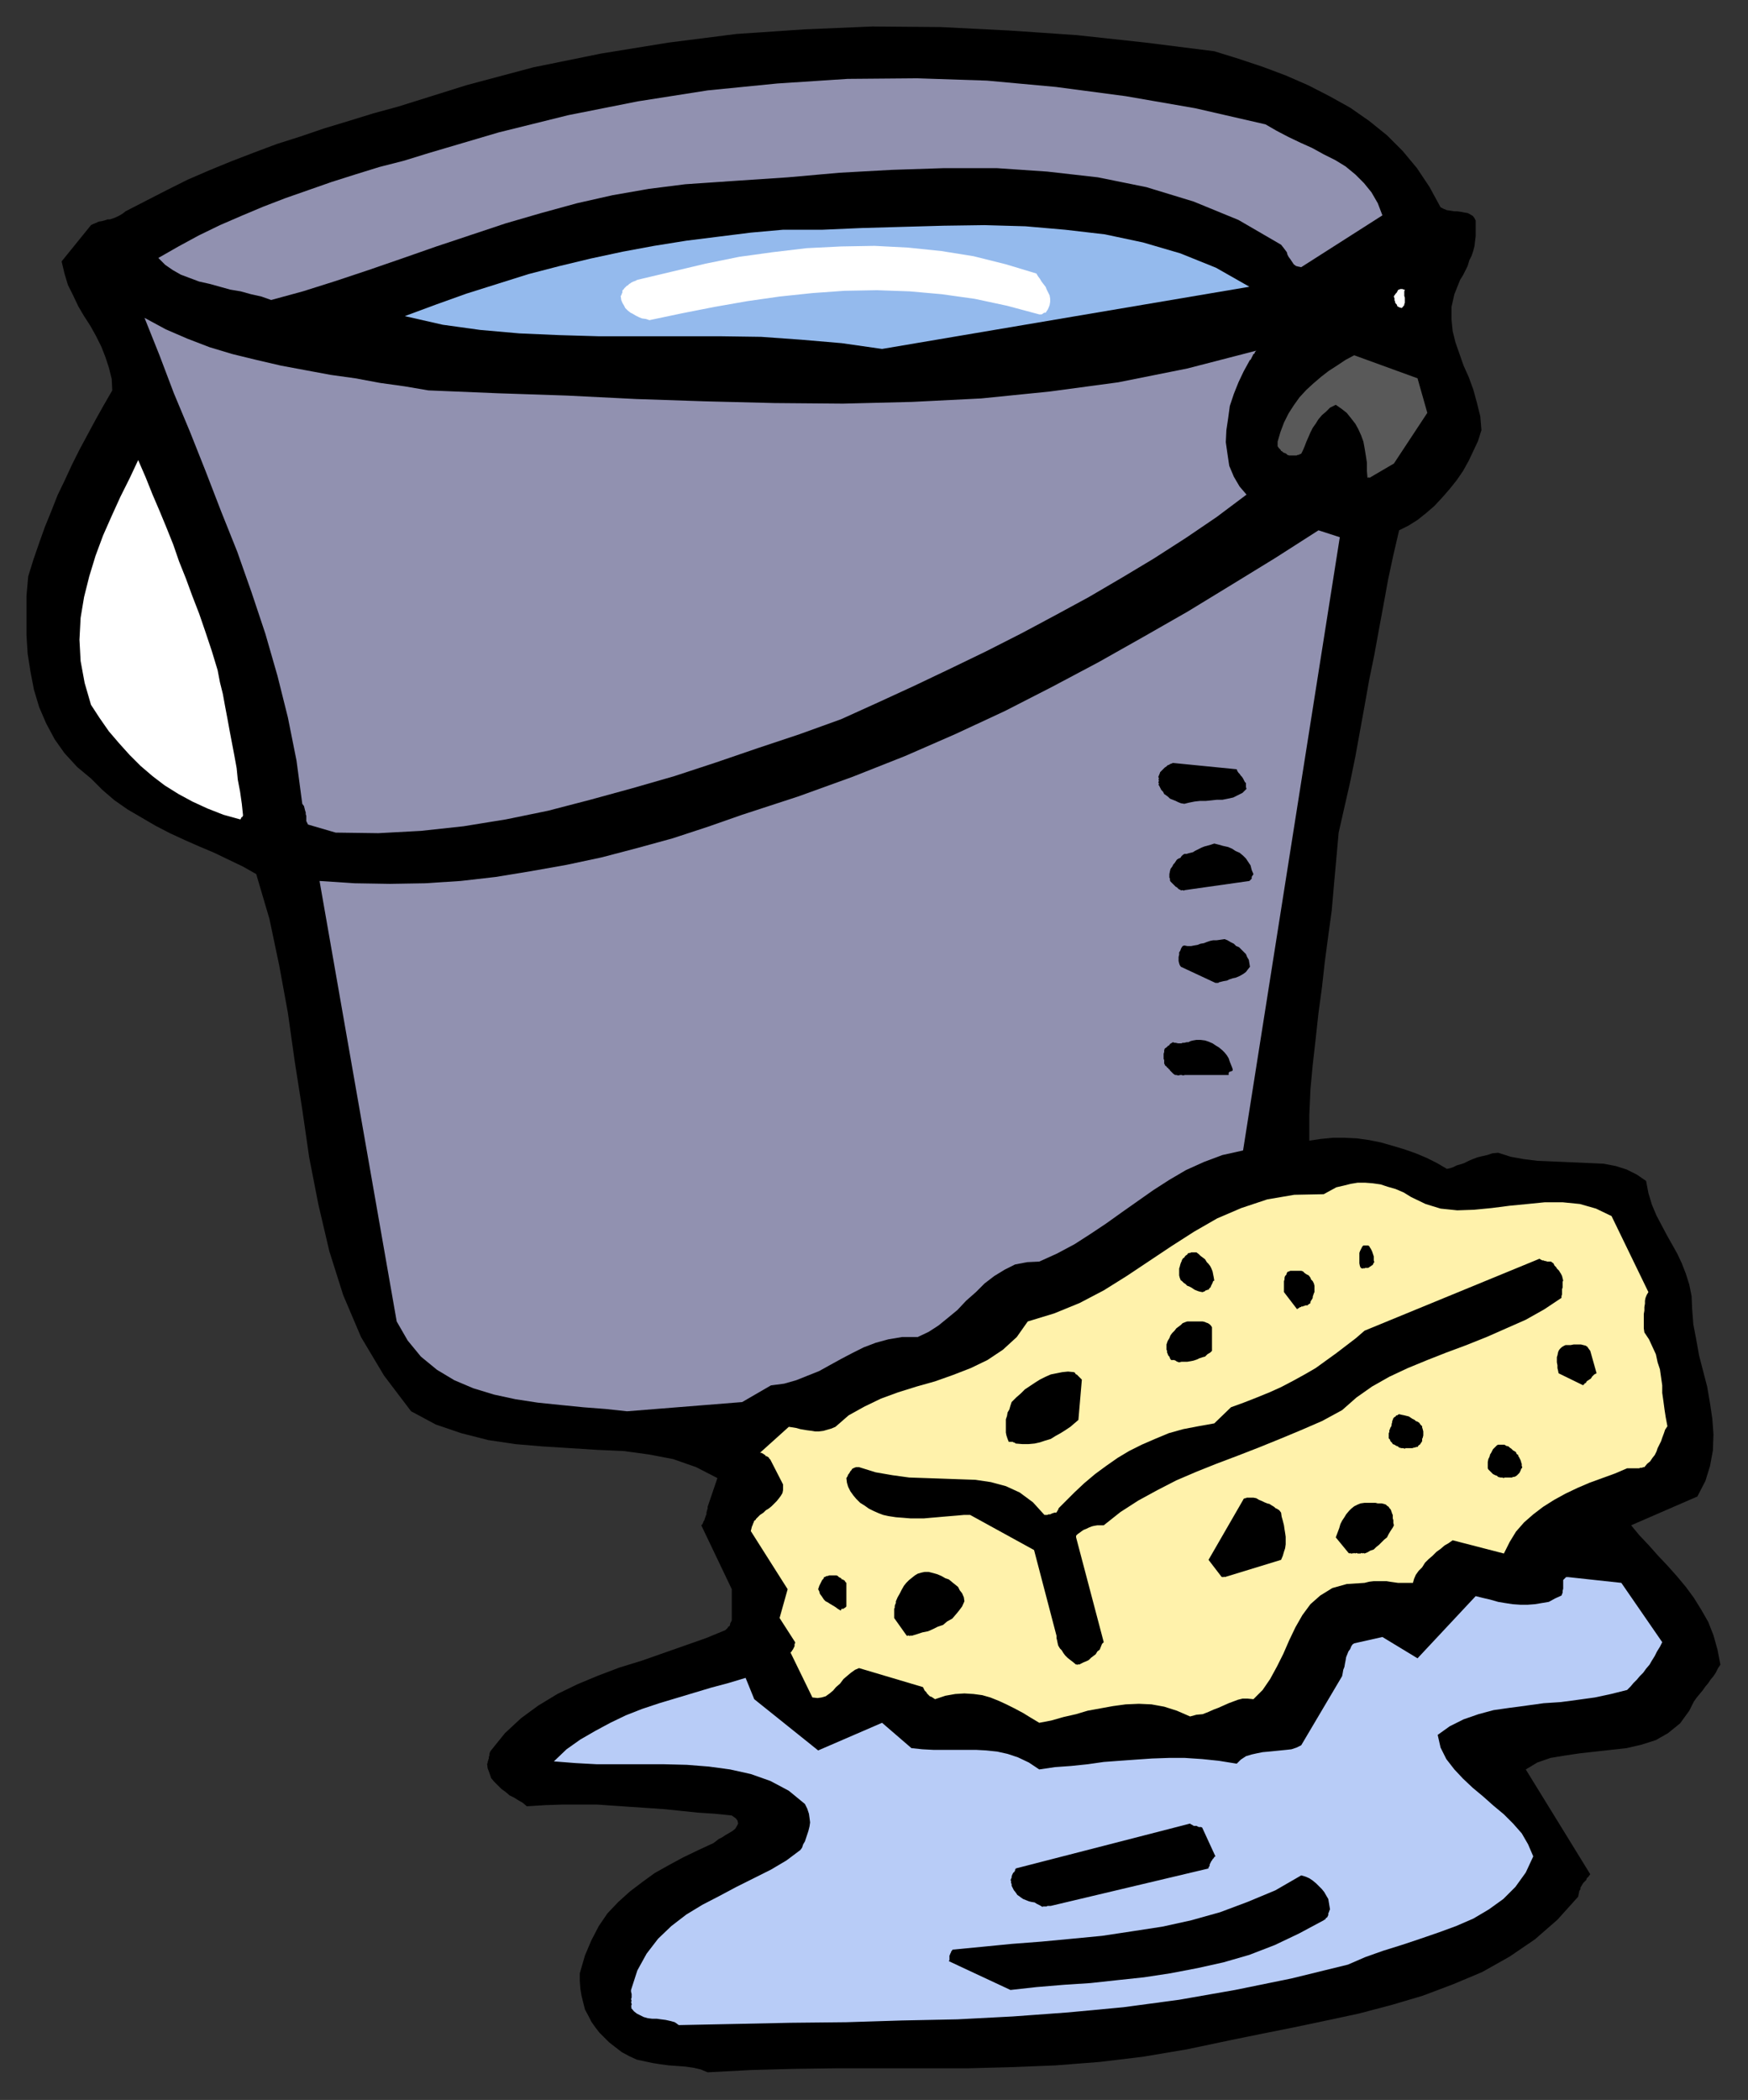 <?xml version="1.0" encoding="UTF-8" standalone="no"?>
<svg
   xmlns:dc="http://purl.org/dc/elements/1.1/"
   xmlns:cc="http://creativecommons.org/ns#"
   xmlns:rdf="http://www.w3.org/1999/02/22-rdf-syntax-ns#"
   xmlns:svg="http://www.w3.org/2000/svg"
   xmlns="http://www.w3.org/2000/svg"
   xmlns:sodipodi="http://sodipodi.sourceforge.net/DTD/sodipodi-0.dtd"
   xmlns:inkscape="http://www.inkscape.org/namespaces/inkscape"
   version="1.0"
   width="129.808mm"
   height="155.921mm"
   id="svg65"
   sodipodi:docname="CCM01323.WMF">
  <rect width="100%" height="100%" fill="#333333" stroke="none"/>
  <sodipodi:namedview
     pagecolor="#ffffff"
     bordercolor="#666666"
     borderopacity="1"
     objecttolerance="10"
     gridtolerance="10"
     guidetolerance="10"
     inkscape:pageopacity="0"
     inkscape:pageshadow="2"
     inkscape:window-width="640"
     inkscape:window-height="480"
     id="namedview67" />
  <defs
     id="defs3">
    <pattern
       id="WMFhbasepattern"
       patternUnits="userSpaceOnUse"
       width="6"
       height="6"
       x="0"
       y="0" />
  </defs>
  <path
     style="fill:#000000;fill-rule:evenodd;fill-opacity:1;stroke:none;"
     d="  M 198.606,581.554   L 210.888,580.908   L 223.008,580.584   L 235.289,580.423   L 247.571,580.423   L 259.691,580.423   L 271.972,580.423   L 284.092,580.1   L 296.212,579.615   L 308.656,578.645   L 320.776,577.191   L 333.219,575.09   L 345.5,572.505   L 354.227,570.728   L 363.115,568.95   L 372.326,567.011   L 381.376,565.072   L 390.587,562.648   L 399.313,560.063   L 407.878,556.831   L 415.958,553.438   L 423.715,549.075   L 430.825,544.227   L 437.128,538.733   L 442.945,532.27   L 443.107,531.462   L 443.268,530.654   L 443.591,530.169   L 443.591,529.684   L 443.915,529.199   L 444.076,528.876   L 444.399,528.392   L 444.723,528.068   L 445.207,527.584   L 445.369,527.099   L 445.854,526.614   L 446.339,525.968   L 428.24,496.559   L 431.472,494.62   L 435.188,493.327   L 439.067,492.681   L 443.43,492.034   L 447.793,491.55   L 452.156,491.065   L 456.519,490.58   L 460.721,489.611   L 464.761,488.318   L 468.155,486.379   L 471.548,483.632   L 474.134,480.077   L 474.78,478.784   L 475.427,477.491   L 476.235,476.36   L 477.043,475.391   L 477.851,474.421   L 478.659,473.29   L 479.467,472.321   L 480.113,471.351   L 480.921,470.382   L 481.567,469.412   L 482.214,468.119   L 482.86,467.15   L 482.052,462.949   L 480.921,458.909   L 479.467,455.192   L 477.527,451.799   L 475.427,448.406   L 473.164,445.336   L 470.74,442.427   L 468.155,439.518   L 465.407,436.61   L 462.822,433.701   L 460.075,430.793   L 457.812,428.046   L 476.396,419.966   L 478.659,415.603   L 479.951,411.402   L 480.759,407.039   L 480.921,402.515   L 480.598,398.152   L 479.951,393.789   L 479.143,389.103   L 478.012,384.74   L 476.881,380.377   L 476.073,375.853   L 475.265,371.652   L 474.942,367.45   L 474.78,363.734   L 474.134,360.502   L 473.164,357.432   L 472.033,354.523   L 470.74,351.776   L 469.286,349.191   L 467.831,346.605   L 466.377,343.858   L 464.923,341.111   L 463.63,338.041   L 462.66,334.81   L 462.014,331.416   L 459.428,329.639   L 456.519,328.184   L 453.449,327.215   L 450.055,326.569   L 446.5,326.407   L 442.784,326.245   L 439.067,326.084   L 435.35,325.922   L 431.472,325.761   L 427.593,325.276   L 424.038,324.63   L 420.483,323.498   L 418.867,323.66   L 417.412,324.145   L 415.958,324.468   L 414.665,324.791   L 413.372,325.276   L 412.241,325.761   L 410.948,326.407   L 409.979,326.73   L 408.848,327.053   L 407.878,327.538   L 406.908,327.861   L 406.1,328.023   L 403.353,326.407   L 400.444,324.953   L 397.374,323.66   L 394.142,322.529   L 390.91,321.559   L 387.516,320.59   L 384.284,319.944   L 380.891,319.459   L 377.497,319.297   L 374.104,319.297   L 370.71,319.62   L 367.478,320.105   L 367.478,312.995   L 367.801,305.724   L 368.448,298.776   L 369.256,291.666   L 370.064,284.233   L 371.033,277.123   L 371.841,269.851   L 372.811,262.58   L 373.78,255.47   L 374.427,248.037   L 375.073,240.927   L 375.72,233.656   L 377.336,226.546   L 378.952,219.436   L 380.406,212.326   L 381.699,205.216   L 382.992,198.106   L 384.284,190.835   L 385.739,183.725   L 387.032,176.615   L 388.324,169.667   L 389.617,162.557   L 391.072,155.77   L 392.688,148.822   L 395.273,147.53   L 397.859,145.914   L 400.283,143.975   L 402.545,142.036   L 404.808,139.612   L 406.908,137.188   L 408.848,134.764   L 410.625,132.179   L 412.241,129.27   L 413.534,126.523   L 414.827,123.776   L 415.796,120.706   L 415.473,116.828   L 414.504,112.95   L 413.534,109.395   L 412.241,105.84   L 410.787,102.608   L 409.656,99.376   L 408.524,96.145   L 407.716,92.913   L 407.393,89.681   L 407.393,86.126   L 408.201,82.571   L 409.817,78.532   L 410.625,77.239   L 411.272,75.946   L 411.918,74.653   L 412.403,73.038   L 413.049,71.745   L 413.534,70.291   L 413.857,68.998   L 414.019,67.544   L 414.18,66.251   L 414.18,64.797   L 414.18,63.342   L 414.18,61.888   L 413.857,61.242   L 413.372,60.595   L 412.564,60.111   L 411.918,59.787   L 410.948,59.626   L 410.14,59.464   L 409.009,59.303   L 408.201,59.303   L 407.232,59.141   L 406.1,58.979   L 405.292,58.656   L 404.323,58.172   L 401.252,52.516   L 397.697,47.184   L 393.657,42.336   L 389.294,37.973   L 384.284,33.933   L 378.952,30.217   L 373.134,26.985   L 367.155,23.915   L 360.852,21.168   L 354.388,18.744   L 347.601,16.482   L 340.814,14.381   L 321.584,11.957   L 302.192,9.857   L 283.284,8.564   L 264.054,7.595   L 244.824,7.433   L 225.755,8.241   L 206.686,9.534   L 187.617,11.957   L 168.71,15.028   L 149.641,18.906   L 130.896,23.915   L 111.827,29.894   L 104.717,31.833   L 97.929,33.933   L 90.981,36.034   L 84.355,38.296   L 77.73,40.397   L 71.266,42.821   L 64.963,45.245   L 58.661,47.83   L 52.682,50.415   L 46.864,53.324   L 40.885,56.394   L 35.229,59.303   L 34.421,59.949   L 33.613,60.434   L 32.643,60.919   L 31.835,61.242   L 30.866,61.565   L 30.219,61.565   L 29.25,61.888   L 28.603,62.05   L 27.634,62.211   L 26.987,62.534   L 26.179,62.858   L 25.533,63.181   L 17.291,73.361   L 18.099,76.754   L 19.069,79.986   L 20.523,82.894   L 21.978,85.965   L 23.594,88.712   L 25.371,91.459   L 26.987,94.367   L 28.442,97.276   L 29.573,100.184   L 30.542,103.093   L 31.35,106.325   L 31.512,109.556   L 29.088,113.758   L 26.826,117.797   L 24.563,121.999   L 22.301,126.2   L 20.2,130.401   L 18.261,134.602   L 16.16,138.965   L 14.382,143.49   L 12.605,147.853   L 10.989,152.377   L 9.373,157.063   L 7.918,161.749   L 7.434,167.243   L 7.434,172.737   L 7.434,178.231   L 7.757,183.402   L 8.565,188.573   L 9.534,193.582   L 10.989,198.43   L 12.928,202.954   L 15.352,207.479   L 18.099,211.357   L 21.654,215.235   L 25.533,218.466   L 28.765,221.698   L 32.158,224.607   L 35.875,227.192   L 39.754,229.454   L 43.632,231.717   L 47.672,233.817   L 51.874,235.756   L 55.914,237.534   L 60.115,239.311   L 64.155,241.25   L 68.195,243.189   L 71.912,245.29   L 75.629,257.894   L 78.376,270.982   L 80.8,284.233   L 82.739,297.968   L 84.84,311.379   L 86.779,324.791   L 89.365,338.041   L 92.435,351.13   L 96.313,363.411   L 101.323,375.206   L 107.787,386.033   L 115.382,396.051   L 122.331,399.768   L 129.441,402.192   L 137.037,404.131   L 144.632,405.262   L 152.227,405.908   L 159.984,406.393   L 167.579,406.878   L 175.013,407.201   L 182.123,408.17   L 188.91,409.463   L 195.374,411.725   L 201.353,414.795   L 198.606,422.875   L 198.606,423.36   L 198.445,423.844   L 198.283,424.491   L 198.283,424.975   L 198.121,425.299   L 197.96,425.783   L 197.798,426.268   L 197.637,426.753   L 197.475,426.915   L 197.313,427.399   L 197.152,427.722   L 196.829,428.046   L 205.393,445.982   L 205.393,454.061   L 205.393,454.223   L 205.393,454.546   L 205.393,454.708   L 205.232,455.031   L 205.07,455.354   L 204.909,455.677   L 204.909,456   L 204.747,456.323   L 204.424,456.485   L 204.262,456.808   L 203.939,457.131   L 203.616,457.455   L 198.121,459.717   L 192.142,461.817   L 186.163,463.918   L 180.184,466.019   L 173.881,467.958   L 167.902,470.22   L 162.085,472.644   L 156.429,475.391   L 151.096,478.623   L 146.248,482.178   L 141.723,486.379   L 137.683,491.388   L 137.521,491.711   L 137.36,492.196   L 137.36,492.681   L 137.198,493.004   L 137.198,493.489   L 137.037,493.812   L 137.037,494.135   L 136.875,494.297   L 136.875,494.458   L 136.875,494.781   L 136.875,494.781   L 136.713,494.943   L 136.875,496.236   L 137.36,497.528   L 137.845,498.983   L 138.653,499.952   L 139.622,500.922   L 140.753,502.053   L 141.885,502.861   L 143.016,503.83   L 144.309,504.477   L 145.601,505.285   L 146.733,505.931   L 147.864,506.9   L 153.035,506.577   L 157.883,506.416   L 162.731,506.416   L 167.579,506.416   L 172.265,506.739   L 176.952,507.062   L 181.8,507.385   L 186.486,507.708   L 191.173,508.193   L 195.859,508.678   L 200.707,509.001   L 205.393,509.486   L 206.525,510.294   L 207.009,510.94   L 207.171,511.748   L 206.848,512.394   L 206.363,513.202   L 205.555,513.849   L 204.747,514.333   L 203.616,514.98   L 202.646,515.626   L 201.677,516.111   L 200.869,516.757   L 200.222,517.242   L 196.021,519.181   L 191.657,521.282   L 187.779,523.382   L 183.739,525.645   L 180.184,528.23   L 176.79,530.815   L 173.558,533.724   L 170.488,536.956   L 168.064,540.511   L 165.963,544.55   L 164.185,548.752   L 162.731,553.761   L 162.731,555.861   L 162.893,558.124   L 163.216,560.063   L 163.701,562.002   L 164.185,563.941   L 165.155,565.718   L 165.963,567.334   L 167.094,568.95   L 168.225,570.404   L 169.518,571.697   L 170.973,573.151   L 172.427,574.282   L 174.528,575.898   L 176.629,577.029   L 178.729,577.999   L 180.992,578.484   L 183.254,578.968   L 185.355,579.292   L 187.779,579.615   L 190.041,579.776   L 192.304,579.938   L 194.566,580.261   L 196.667,580.746   L 198.606,581.554   L 198.606,581.554  z "
     id="path5" />
  <path
     style="fill:#b8ccf7;fill-rule:evenodd;fill-opacity:1;stroke:none;"
     d="  M 190.526,568.304   L 206.363,567.981   L 221.877,567.657   L 237.552,567.496   L 253.065,567.011   L 268.74,566.688   L 284.254,565.88   L 299.768,564.749   L 315.281,563.294   L 330.956,561.194   L 346.632,558.447   L 362.468,555.215   L 378.305,551.337   L 383.153,549.236   L 388.163,547.459   L 393.334,545.843   L 398.667,544.066   L 403.838,542.288   L 408.686,540.511   L 413.534,538.41   L 417.897,535.825   L 421.937,532.916   L 425.331,529.523   L 428.24,525.483   L 430.34,520.959   L 428.886,517.565   L 427.108,514.495   L 424.684,511.748   L 422.099,509.163   L 419.19,506.739   L 416.281,504.153   L 413.372,501.73   L 410.625,499.144   L 408.201,496.559   L 405.939,493.65   L 404.323,490.418   L 403.515,486.864   L 406.908,484.44   L 410.787,482.501   L 414.988,481.046   L 419.19,479.915   L 423.715,479.269   L 428.563,478.623   L 433.249,477.976   L 438.097,477.653   L 442.945,477.007   L 447.631,476.36   L 452.156,475.391   L 456.681,474.26   L 457.651,473.29   L 458.459,472.321   L 459.428,471.351   L 460.236,470.382   L 461.206,469.412   L 462.014,468.281   L 462.983,467.15   L 463.63,466.019   L 464.438,464.726   L 465.084,463.433   L 465.892,462.141   L 466.539,460.848   L 455.065,444.204   L 440.198,442.589   L 439.551,442.589   L 439.228,442.912   L 438.905,443.235   L 438.743,443.396   L 438.743,443.881   L 438.743,444.366   L 438.743,444.851   L 438.743,445.336   L 438.743,445.82   L 438.582,446.467   L 438.582,446.951   L 438.259,447.759   L 436.481,448.567   L 434.704,449.537   L 432.764,449.86   L 430.825,450.183   L 428.724,450.345   L 426.785,450.345   L 424.523,450.183   L 422.422,449.86   L 420.483,449.537   L 418.22,448.89   L 416.12,448.406   L 414.18,447.921   L 397.859,465.372   L 388.001,459.394   L 380.083,461.171   L 379.598,461.494   L 379.275,461.979   L 378.952,462.787   L 378.467,463.433   L 378.144,464.241   L 377.82,465.049   L 377.659,466.019   L 377.497,466.827   L 377.336,467.796   L 377.012,468.604   L 376.851,469.574   L 376.689,470.382   L 365.216,489.772   L 363.923,490.418   L 362.468,490.903   L 361.014,491.065   L 359.398,491.226   L 357.782,491.388   L 356.166,491.55   L 354.388,491.711   L 352.772,492.034   L 351.318,492.358   L 349.702,492.842   L 348.248,493.812   L 347.116,494.943   L 342.107,494.135   L 337.42,493.65   L 332.572,493.327   L 328.048,493.327   L 323.361,493.489   L 318.675,493.812   L 314.15,494.135   L 309.787,494.458   L 305.262,495.105   L 300.576,495.589   L 296.051,495.912   L 291.688,496.559   L 288.779,494.62   L 285.708,493.165   L 282.8,492.196   L 279.891,491.55   L 276.82,491.226   L 273.912,491.065   L 270.841,491.065   L 267.933,491.065   L 264.862,491.065   L 261.953,491.065   L 258.883,490.903   L 255.813,490.58   L 247.571,483.47   L 229.633,491.226   L 211.696,476.845   L 209.272,470.866   L 204.424,472.321   L 199.576,473.613   L 194.728,475.068   L 189.88,476.522   L 185.032,477.976   L 180.184,479.592   L 175.659,481.37   L 171.296,483.47   L 167.094,485.732   L 162.893,488.156   L 159.014,490.903   L 155.459,494.297   L 161.6,494.781   L 167.579,495.105   L 173.72,495.105   L 180.184,495.105   L 186.486,495.105   L 192.789,495.266   L 198.929,495.751   L 204.909,496.559   L 210.726,497.851   L 216.221,499.791   L 221.392,502.538   L 225.917,506.254   L 226.563,507.547   L 227.048,509.001   L 227.209,510.132   L 227.371,511.425   L 227.209,512.556   L 226.886,513.849   L 226.563,514.818   L 226.24,515.788   L 225.917,516.757   L 225.432,517.565   L 225.109,518.535   L 224.624,519.181   L 220.745,522.09   L 216.382,524.675   L 211.534,527.099   L 206.686,529.523   L 201.838,532.108   L 197.152,534.532   L 192.627,537.279   L 188.425,540.511   L 184.709,544.066   L 181.477,548.267   L 178.891,552.953   L 177.113,558.447   L 177.113,558.932   L 177.275,559.578   L 177.275,560.063   L 177.275,560.548   L 177.113,561.032   L 177.275,561.517   L 177.113,561.84   L 177.275,562.325   L 177.275,562.648   L 177.113,562.971   L 177.275,563.294   L 177.113,563.456   L 177.921,564.426   L 178.729,565.072   L 179.699,565.557   L 180.669,566.041   L 181.8,566.365   L 183.093,566.526   L 184.385,566.526   L 185.517,566.688   L 186.809,566.849   L 188.264,567.173   L 189.395,567.496   L 190.526,568.304   L 190.526,568.304  z "
     id="path7" />
  <path
     style="fill:#000000;fill-rule:evenodd;fill-opacity:1;stroke:none;"
     d="  M 283.608,558.447   L 290.88,557.639   L 298.636,556.993   L 306.07,556.508   L 313.504,555.7   L 321.099,554.892   L 328.532,553.761   L 336.128,552.307   L 343.4,550.691   L 350.672,548.59   L 357.782,545.843   L 364.569,542.611   L 371.518,538.895   L 371.68,538.733   L 371.841,538.733   L 372.003,538.572   L 372.164,538.248   L 372.488,538.087   L 372.649,537.764   L 372.811,537.44   L 372.811,537.117   L 372.811,536.956   L 372.972,536.633   L 373.134,536.148   L 373.296,535.825   L 373.134,534.855   L 372.972,533.886   L 372.811,532.916   L 372.326,532.108   L 371.68,530.977   L 371.033,530.169   L 370.225,529.361   L 369.417,528.553   L 368.448,527.745   L 367.478,527.099   L 366.347,526.614   L 365.216,526.291   L 357.944,530.492   L 350.187,533.724   L 342.43,536.633   L 334.35,538.895   L 326.27,540.672   L 317.867,541.965   L 309.302,543.258   L 300.899,544.066   L 292.334,544.874   L 283.931,545.52   L 275.689,546.328   L 267.286,547.136   L 267.286,547.297   L 267.125,547.459   L 266.963,547.62   L 266.963,547.782   L 266.801,548.105   L 266.64,548.428   L 266.64,548.59   L 266.478,548.752   L 266.478,549.236   L 266.478,549.56   L 266.478,550.044   L 266.317,550.367   L 283.608,558.447   L 283.608,558.447  z "
     id="path9" />
  <path
     style="fill:#000000;fill-rule:evenodd;fill-opacity:1;stroke:none;"
     d="  M 294.92,534.855   L 339.198,524.352   L 339.198,524.029   L 339.36,523.867   L 339.521,523.544   L 339.521,523.221   L 339.683,522.898   L 339.844,522.574   L 340.006,522.251   L 340.168,522.09   L 340.329,521.766   L 340.652,521.443   L 340.814,521.12   L 341.137,520.959   L 337.42,512.879   L 337.097,512.718   L 336.936,512.718   L 336.612,512.718   L 336.451,512.718   L 336.128,512.556   L 335.804,512.394   L 335.481,512.394   L 334.996,512.394   L 334.835,512.233   L 334.512,512.071   L 334.188,511.91   L 334.027,511.748   L 285.062,524.352   L 285.062,524.513   L 284.9,524.675   L 284.9,524.998   L 284.739,525.16   L 284.577,525.483   L 284.416,525.483   L 284.254,525.806   L 284.092,526.129   L 283.931,526.614   L 283.931,526.937   L 283.769,527.26   L 283.608,527.745   L 283.769,527.745   L 283.769,527.907   L 283.769,528.068   L 283.769,528.392   L 283.931,528.715   L 283.931,528.876   L 283.931,529.199   L 284.092,529.523   L 284.254,529.846   L 284.416,530.169   L 284.577,530.492   L 284.739,530.654   L 285.224,531.3   L 285.547,531.785   L 286.032,532.108   L 286.678,532.593   L 287.163,532.916   L 287.971,533.239   L 288.779,533.562   L 289.425,533.724   L 290.395,533.886   L 290.88,534.209   L 291.849,534.693   L 292.657,535.178   L 292.657,535.017   L 292.819,535.017   L 292.98,535.017   L 293.142,535.017   L 293.465,535.017   L 293.788,535.017   L 293.95,534.855   L 294.273,534.855   L 294.435,534.855   L 294.596,534.855   L 294.758,534.855   L 294.92,534.855   L 294.92,534.855  z "
     id="path11" />
  <path
     style="fill:#fff2ab;fill-rule:evenodd;fill-opacity:1;stroke:none;"
     d="  M 291.688,483.47   L 295.081,482.824   L 298.475,481.854   L 302.03,481.046   L 305.262,480.077   L 308.817,479.431   L 312.372,478.784   L 315.928,478.299   L 319.644,478.138   L 323.2,478.299   L 326.755,478.946   L 330.31,480.077   L 334.027,481.693   L 335.804,481.208   L 337.582,481.046   L 339.198,480.4   L 340.652,479.754   L 341.945,479.269   L 343.4,478.623   L 344.854,477.976   L 346.147,477.491   L 347.44,477.007   L 348.732,476.684   L 350.187,476.684   L 351.803,476.845   L 354.388,474.26   L 356.489,471.19   L 358.428,467.635   L 360.206,464.08   L 361.822,460.363   L 363.6,456.647   L 365.539,453.253   L 367.801,450.183   L 370.548,447.759   L 373.942,445.659   L 377.982,444.528   L 382.992,444.204   L 384.284,443.881   L 385.577,443.72   L 386.708,443.72   L 387.84,443.72   L 389.132,443.72   L 390.102,443.881   L 391.233,444.043   L 392.364,444.204   L 393.334,444.204   L 394.304,444.204   L 395.435,444.204   L 396.566,444.204   L 396.889,443.073   L 397.374,441.942   L 398.182,440.811   L 399.152,439.842   L 399.96,438.549   L 400.929,437.579   L 402.06,436.61   L 403.192,435.479   L 404.323,434.671   L 405.454,433.701   L 406.585,433.055   L 407.716,432.247   L 422.099,435.963   L 423.715,432.732   L 425.492,429.823   L 427.755,427.238   L 430.34,424.975   L 433.088,422.875   L 436.158,420.936   L 439.39,419.158   L 442.784,417.542   L 446.177,416.088   L 449.732,414.795   L 453.287,413.503   L 456.681,412.048   L 457.166,412.048   L 457.651,412.048   L 458.135,412.048   L 458.459,412.048   L 458.943,412.048   L 459.428,412.048   L 459.751,412.048   L 460.075,412.048   L 460.398,411.887   L 460.883,411.887   L 461.206,411.725   L 461.529,411.725   L 462.337,410.756   L 463.145,410.109   L 463.791,409.14   L 464.438,408.332   L 464.923,407.362   L 465.246,406.393   L 465.731,405.423   L 466.215,404.454   L 466.539,403.484   L 467.023,402.192   L 467.347,401.222   L 467.993,400.253   L 467.508,397.667   L 467.185,395.567   L 466.862,393.143   L 466.539,390.88   L 466.539,388.78   L 466.215,386.518   L 465.892,384.255   L 465.246,382.316   L 464.761,380.054   L 463.791,377.953   L 462.822,375.853   L 461.529,373.914   L 461.367,372.783   L 461.367,371.813   L 461.367,370.844   L 461.367,369.713   L 461.367,368.743   L 461.529,367.773   L 461.529,366.804   L 461.691,365.834   L 461.691,365.026   L 461.852,364.219   L 462.175,363.411   L 462.66,362.603   L 452.318,341.273   L 447.955,339.172   L 443.43,337.88   L 438.582,337.395   L 433.572,337.395   L 428.724,337.88   L 423.715,338.365   L 418.705,339.011   L 413.696,339.496   L 409.009,339.657   L 404.323,339.172   L 400.121,337.88   L 396.081,335.941   L 393.98,334.648   L 391.718,333.678   L 389.456,333.032   L 387.516,332.386   L 385.254,332.063   L 383.153,331.901   L 381.052,331.901   L 379.113,332.224   L 377.174,332.709   L 375.073,333.194   L 373.296,334.163   L 371.518,335.133   L 363.276,335.294   L 355.681,336.587   L 348.409,339.011   L 341.622,341.919   L 335.158,345.636   L 328.856,349.676   L 322.553,353.877   L 316.251,358.078   L 309.787,362.118   L 303,365.673   L 295.889,368.581   L 288.456,370.844   L 285.385,375.206   L 281.507,378.761   L 277.144,381.67   L 272.457,383.932   L 267.448,385.871   L 262.438,387.649   L 257.267,389.103   L 252.096,390.719   L 247.248,392.496   L 242.561,394.759   L 238.198,397.182   L 234.481,400.414   L 233.35,400.899   L 232.219,401.222   L 231.088,401.545   L 229.795,401.707   L 228.825,401.707   L 227.856,401.545   L 226.563,401.384   L 225.593,401.222   L 224.624,401.061   L 223.493,400.737   L 222.523,400.576   L 221.392,400.414   L 213.312,407.686   L 213.635,407.686   L 213.958,407.847   L 214.281,408.009   L 214.443,408.17   L 214.766,408.332   L 214.928,408.655   L 215.251,408.655   L 215.413,408.817   L 215.736,408.978   L 215.897,409.301   L 216.221,409.625   L 216.382,409.948   L 219.776,416.573   L 219.776,417.381   L 219.776,418.189   L 219.614,418.997   L 219.129,419.805   L 218.645,420.451   L 217.998,421.259   L 217.352,421.905   L 216.544,422.713   L 215.736,423.36   L 214.928,423.844   L 214.281,424.491   L 213.312,425.137   L 213.15,425.299   L 212.827,425.622   L 212.504,425.945   L 212.181,426.268   L 212.019,426.591   L 211.696,426.753   L 211.534,427.238   L 211.373,427.561   L 211.211,428.046   L 211.049,428.369   L 210.888,429.015   L 210.726,429.662   L 221.069,445.982   L 218.806,454.061   L 223.169,460.848   L 223.169,460.848   L 223.169,461.01   L 223.169,461.171   L 223.008,461.333   L 223.008,461.656   L 223.008,461.979   L 222.846,462.302   L 222.685,462.625   L 222.523,462.949   L 222.361,463.11   L 222.2,463.433   L 221.877,463.757   L 228.017,476.36   L 229.472,476.522   L 230.603,476.36   L 231.734,476.037   L 232.865,475.229   L 233.835,474.421   L 234.643,473.452   L 235.774,472.482   L 236.744,471.19   L 237.875,470.22   L 238.845,469.412   L 239.976,468.604   L 241.107,468.119   L 259.045,473.452   L 259.206,473.775   L 259.368,474.098   L 259.529,474.421   L 259.691,474.583   L 260.014,474.906   L 260.176,475.229   L 260.499,475.552   L 260.822,475.876   L 260.984,476.037   L 261.469,476.199   L 261.953,476.522   L 262.438,476.845   L 265.347,475.876   L 268.094,475.391   L 270.68,475.229   L 273.265,475.391   L 275.689,475.714   L 277.952,476.36   L 280.376,477.33   L 282.476,478.299   L 284.739,479.431   L 287.163,480.723   L 289.264,482.016   L 291.688,483.47   L 291.688,483.47  z "
     id="path13" />
  <path
     style="fill:#000000;fill-rule:evenodd;fill-opacity:1;stroke:none;"
     d="  M 302.838,467.15   L 303.484,466.827   L 304.131,466.503   L 304.939,466.18   L 305.585,465.857   L 306.232,465.211   L 306.878,464.726   L 307.524,464.241   L 308.009,463.433   L 308.656,462.949   L 308.979,462.141   L 309.302,461.333   L 309.787,460.848   L 302.03,431.439   L 302.03,430.954   L 302.515,430.469   L 303,430.146   L 303.646,429.662   L 304.131,429.338   L 304.939,429.015   L 305.585,428.692   L 306.393,428.369   L 307.04,428.207   L 308.009,428.046   L 308.817,428.046   L 309.787,428.046   L 314.473,424.329   L 319.483,421.097   L 324.816,418.189   L 330.148,415.442   L 335.804,413.018   L 341.46,410.756   L 347.44,408.494   L 353.257,406.231   L 359.236,403.808   L 365.054,401.384   L 371.033,398.798   L 376.689,395.728   L 380.729,392.173   L 385.092,389.103   L 389.94,386.356   L 395.112,383.932   L 400.606,381.67   L 405.939,379.569   L 411.595,377.469   L 417.251,375.206   L 422.745,372.783   L 428.24,370.359   L 433.411,367.45   L 438.259,364.219   L 438.259,363.734   L 438.42,363.249   L 438.42,362.926   L 438.42,362.603   L 438.42,362.279   L 438.42,361.795   L 438.582,361.31   L 438.582,360.987   L 438.582,360.664   L 438.582,360.179   L 438.582,359.694   L 438.743,359.371   L 438.582,358.725   L 438.42,358.078   L 438.259,357.755   L 438.097,357.432   L 437.774,356.947   L 437.612,356.624   L 437.289,356.301   L 436.966,355.978   L 436.804,355.654   L 436.32,355.17   L 435.996,354.523   L 435.512,354.2   L 435.35,354.039   L 435.188,354.039   L 434.865,354.039   L 434.542,354.039   L 434.219,354.039   L 433.896,353.877   L 433.572,353.877   L 433.249,353.715   L 432.926,353.715   L 432.603,353.554   L 432.28,353.392   L 432.118,353.231   L 382.992,373.429   L 380.568,375.53   L 377.82,377.63   L 375.073,379.731   L 372.164,381.832   L 369.256,383.932   L 366.185,385.71   L 362.953,387.487   L 359.56,389.265   L 356.328,390.719   L 352.772,392.173   L 349.056,393.627   L 345.5,394.92   L 340.814,399.445   L 336.289,400.253   L 332.088,401.061   L 328.048,402.192   L 324.169,403.808   L 320.452,405.423   L 316.897,407.201   L 313.665,409.14   L 310.433,411.402   L 307.363,413.664   L 304.292,416.25   L 301.545,418.835   L 298.636,421.744   L 298.475,421.905   L 298.152,422.228   L 297.828,422.552   L 297.505,422.875   L 297.182,423.198   L 297.02,423.521   L 297.02,423.683   L 296.859,423.844   L 296.697,424.168   L 296.536,424.329   L 296.536,424.329   L 296.536,424.491   L 296.374,424.491   L 296.051,424.491   L 295.889,424.491   L 295.566,424.652   L 295.404,424.652   L 295.081,424.814   L 294.758,424.975   L 294.273,424.975   L 293.95,425.137   L 293.788,425.137   L 293.465,425.137   L 293.142,425.137   L 289.91,421.582   L 286.193,418.835   L 282.315,417.058   L 278.113,415.927   L 273.75,415.28   L 269.064,415.119   L 264.539,414.957   L 259.853,414.795   L 255.166,414.634   L 250.48,413.988   L 245.793,413.18   L 241.107,411.725   L 240.784,411.725   L 240.299,411.725   L 239.814,411.887   L 239.491,412.048   L 239.168,412.21   L 239.006,412.533   L 238.683,412.856   L 238.521,413.18   L 238.198,413.664   L 238.037,413.826   L 237.875,414.311   L 237.552,414.795   L 237.713,416.088   L 238.037,417.219   L 238.683,418.512   L 239.491,419.643   L 240.299,420.613   L 241.43,421.744   L 242.723,422.552   L 243.854,423.36   L 245.147,424.006   L 246.601,424.652   L 247.894,425.137   L 249.349,425.46   L 251.449,425.783   L 253.55,425.945   L 255.489,426.107   L 257.59,426.107   L 259.368,426.107   L 261.145,425.945   L 263.084,425.783   L 264.862,425.622   L 266.801,425.46   L 268.74,425.299   L 270.518,425.137   L 272.296,425.137   L 290.233,434.994   L 296.536,459.07   L 296.536,459.717   L 296.697,460.363   L 296.859,461.171   L 297.02,461.817   L 297.505,462.625   L 297.99,463.11   L 298.475,463.918   L 298.96,464.564   L 299.606,465.211   L 300.414,465.857   L 301.06,466.342   L 302.03,467.15   L 302.03,467.15   L 302.03,466.988   L 302.03,467.15   L 302.03,466.988   L 302.192,467.15   L 302.192,467.15   L 302.353,467.15   L 302.515,467.15   L 302.676,466.988   L 302.676,467.15   L 302.676,466.988   L 302.838,467.15   L 302.838,467.15  z "
     id="path15" />
  <path
     style="fill:#000000;fill-rule:evenodd;fill-opacity:1;stroke:none;"
     d="  M 255.813,459.07   L 257.429,458.586   L 258.883,458.101   L 260.499,457.778   L 261.953,457.131   L 263.246,456.485   L 264.7,456   L 265.832,455.031   L 267.286,454.223   L 268.256,453.092   L 269.064,452.122   L 270.033,450.829   L 270.68,449.375   L 270.518,448.244   L 270.033,447.113   L 269.387,446.305   L 268.902,445.336   L 268.094,444.689   L 267.286,444.043   L 266.317,443.235   L 265.347,442.912   L 264.216,442.265   L 263.084,441.781   L 261.953,441.457   L 260.661,441.134   L 259.529,441.134   L 258.721,441.296   L 257.59,441.619   L 256.782,442.104   L 255.974,442.75   L 255.166,443.396   L 254.358,444.204   L 253.712,445.012   L 253.065,446.143   L 252.581,447.113   L 251.934,448.244   L 251.449,449.375   L 251.449,449.86   L 251.288,450.183   L 251.126,450.668   L 251.126,451.153   L 250.965,451.476   L 250.965,451.961   L 250.965,452.284   L 250.965,452.769   L 250.965,453.092   L 250.965,453.415   L 250.965,453.738   L 250.965,454.061   L 254.52,459.07   L 254.681,459.07   L 254.681,458.909   L 254.843,459.07   L 255.005,458.909   L 255.166,459.07   L 255.328,459.07   L 255.328,459.07   L 255.489,459.07   L 255.651,458.909   L 255.813,459.07   L 255.813,458.909   L 255.813,459.07   L 255.813,459.07  z "
     id="path17" />
  <path
     style="fill:#000000;fill-rule:evenodd;fill-opacity:1;stroke:none;"
     d="  M 237.552,450.829   L 237.552,444.204   L 237.39,444.043   L 237.229,443.881   L 237.067,443.558   L 236.744,443.396   L 236.582,443.235   L 236.259,443.235   L 236.097,442.912   L 235.774,442.75   L 235.451,442.589   L 235.128,442.265   L 234.805,442.104   L 234.481,442.104   L 234.481,442.104   L 234.32,442.104   L 234.158,442.104   L 233.835,442.104   L 233.512,442.104   L 233.189,442.104   L 232.865,442.104   L 232.704,442.104   L 232.381,442.265   L 232.057,442.265   L 231.734,442.427   L 231.411,442.589   L 231.249,442.589   L 231.249,442.75   L 231.088,443.073   L 230.926,443.235   L 230.765,443.396   L 230.603,443.72   L 230.441,444.043   L 230.28,444.366   L 230.118,444.689   L 229.957,445.012   L 229.795,445.497   L 229.633,445.982   L 229.957,446.628   L 230.118,447.275   L 230.603,447.921   L 230.926,448.406   L 231.249,448.89   L 231.734,449.375   L 232.381,449.698   L 232.865,450.022   L 233.673,450.506   L 234.481,450.991   L 235.128,451.476   L 235.936,451.961   L 236.097,451.799   L 236.097,451.799   L 236.097,451.637   L 236.259,451.476   L 236.582,451.476   L 236.744,451.476   L 236.905,451.314   L 237.229,451.153   L 237.39,450.991   L 237.552,450.829   L 237.552,450.829   L 237.552,450.829   L 237.552,450.829  z "
     id="path19" />
  <path
     style="fill:#000000;fill-rule:evenodd;fill-opacity:1;stroke:none;"
     d="  M 343.723,442.589   L 359.56,437.741   L 360.044,436.61   L 360.368,435.479   L 360.691,434.509   L 360.852,433.378   L 360.852,432.409   L 360.852,431.277   L 360.691,430.146   L 360.529,429.177   L 360.368,428.046   L 360.044,426.753   L 359.721,425.622   L 359.56,424.491   L 359.075,423.844   L 358.59,423.521   L 357.944,423.198   L 357.62,422.875   L 356.812,422.39   L 356.328,422.067   L 355.681,421.905   L 354.873,421.582   L 354.227,421.259   L 353.419,420.936   L 352.611,420.451   L 351.803,420.289   L 351.641,420.289   L 351.48,420.289   L 351.318,420.289   L 351.156,420.289   L 350.833,420.289   L 350.51,420.289   L 350.187,420.289   L 349.864,420.289   L 349.702,420.451   L 349.379,420.451   L 349.056,420.613   L 348.894,420.936   L 339.198,437.741   L 342.915,442.589   L 342.915,442.589   L 342.915,442.427   L 342.915,442.589   L 343.076,442.427   L 343.076,442.589   L 343.076,442.589   L 343.238,442.589   L 343.4,442.589   L 343.561,442.427   L 343.561,442.589   L 343.561,442.427   L 343.723,442.589   L 343.723,442.589  z "
     id="path21" />
  <path
     style="fill:#000000;fill-rule:evenodd;fill-opacity:1;stroke:none;"
     d="  M 380.083,435.963   L 380.083,435.963   L 380.244,435.802   L 380.406,435.963   L 380.729,435.802   L 381.052,435.963   L 381.214,435.963   L 381.537,435.963   L 381.86,435.963   L 382.184,435.802   L 382.507,435.963   L 382.668,435.802   L 382.992,435.963   L 383.8,435.64   L 384.608,435.156   L 385.577,434.832   L 386.224,434.186   L 387.032,433.54   L 387.678,432.893   L 388.486,432.085   L 389.294,431.439   L 389.779,430.469   L 390.264,429.662   L 390.91,428.692   L 391.233,428.046   L 391.072,427.399   L 391.072,426.915   L 391.072,426.591   L 390.91,426.107   L 390.91,425.622   L 390.91,425.137   L 390.748,424.814   L 390.587,424.329   L 390.425,423.844   L 390.264,423.521   L 389.94,423.198   L 389.779,422.875   L 389.294,422.552   L 388.971,422.228   L 388.486,422.067   L 387.84,421.905   L 387.355,421.905   L 386.708,421.905   L 386.062,421.744   L 385.577,421.744   L 384.931,421.744   L 384.284,421.744   L 383.638,421.744   L 382.992,421.744   L 381.86,421.905   L 381.052,422.228   L 380.083,422.713   L 379.275,423.36   L 378.628,424.006   L 377.82,424.975   L 377.336,425.783   L 376.689,426.753   L 376.204,427.722   L 375.881,428.854   L 375.396,430.146   L 374.912,431.439   L 378.628,435.963   L 378.628,435.963   L 378.628,435.802   L 378.79,435.963   L 378.952,435.802   L 379.113,435.963   L 379.275,435.963   L 379.436,435.963   L 379.598,435.963   L 379.76,435.802   L 379.921,435.963   L 379.921,435.802   L 380.083,435.963   L 380.083,435.963  z "
     id="path23" />
  <path
     style="fill:#000000;fill-rule:evenodd;fill-opacity:1;stroke:none;"
     d="  M 422.099,414.795   L 422.26,414.634   L 422.584,414.634   L 422.745,414.634   L 423.068,414.634   L 423.392,414.634   L 423.715,414.634   L 424.038,414.634   L 424.361,414.634   L 424.684,414.472   L 425.008,414.472   L 425.331,414.311   L 425.492,414.311   L 425.492,414.149   L 425.654,414.149   L 425.816,413.988   L 425.977,413.826   L 426.139,413.664   L 426.3,413.503   L 426.462,413.341   L 426.624,413.018   L 426.785,412.695   L 426.947,412.21   L 427.108,412.048   L 427.27,411.725   L 427.108,411.402   L 427.108,411.241   L 427.108,410.917   L 427.108,410.756   L 426.947,410.433   L 426.947,410.271   L 426.785,409.786   L 426.624,409.463   L 426.462,409.14   L 426.3,408.817   L 426.139,408.655   L 426.139,408.332   L 425.654,408.009   L 425.492,407.524   L 425.008,407.201   L 424.684,407.039   L 424.2,406.554   L 423.715,406.231   L 423.392,405.908   L 422.745,405.747   L 422.26,405.423   L 421.776,405.423   L 421.129,405.423   L 420.483,405.423   L 420.16,405.585   L 419.836,405.908   L 419.513,406.231   L 419.028,406.716   L 418.867,407.039   L 418.544,407.686   L 418.22,408.17   L 418.059,408.817   L 417.736,409.463   L 417.574,410.271   L 417.574,410.917   L 417.574,411.725   L 417.574,412.048   L 417.736,412.372   L 418.059,412.695   L 418.382,413.018   L 418.867,413.503   L 419.028,413.664   L 419.675,413.988   L 420.16,414.149   L 420.483,414.472   L 421.129,414.634   L 421.614,414.634   L 422.099,414.795   L 422.099,414.795  z "
     id="path25" />
  <path
     style="fill:#000000;fill-rule:evenodd;fill-opacity:1;stroke:none;"
     d="  M 394.304,406.554   L 394.465,406.393   L 394.627,406.393   L 394.95,406.393   L 395.273,406.393   L 395.596,406.393   L 395.758,406.393   L 396.081,406.393   L 396.404,406.393   L 396.889,406.231   L 397.212,406.231   L 397.374,406.07   L 397.859,406.07   L 398.182,405.585   L 398.505,405.423   L 398.828,404.939   L 399.152,404.454   L 399.152,403.808   L 399.313,403.484   L 399.475,402.838   L 399.475,402.192   L 399.475,401.707   L 399.313,401.061   L 399.152,400.576   L 399.152,400.253   L 398.667,399.768   L 398.344,399.283   L 397.859,398.96   L 397.374,398.798   L 397.051,398.475   L 396.404,398.152   L 395.92,397.829   L 395.435,397.506   L 394.788,397.344   L 394.142,397.182   L 393.334,397.021   L 392.688,396.859   L 392.364,397.021   L 392.203,397.182   L 392.041,397.182   L 392.041,397.182   L 391.88,397.182   L 391.88,397.182   L 391.88,397.344   L 391.718,397.344   L 391.718,397.506   L 391.395,397.667   L 391.072,397.99   L 390.91,398.475   L 390.748,398.798   L 390.748,399.121   L 390.587,399.606   L 390.587,399.929   L 390.425,400.414   L 390.264,400.576   L 390.102,401.061   L 389.94,401.384   L 389.94,401.868   L 389.779,402.192   L 389.779,402.676   L 389.779,403.323   L 389.779,403.646   L 390.102,403.969   L 390.264,404.454   L 390.748,404.939   L 390.91,405.262   L 391.395,405.423   L 391.88,405.747   L 392.364,405.908   L 392.688,406.231   L 393.334,406.393   L 393.819,406.393   L 394.304,406.554   L 394.304,406.554  z "
     id="path27" />
  <path
     style="fill:#000000;fill-rule:evenodd;fill-opacity:1;stroke:none;"
     d="  M 285.062,405.1   L 287.001,405.262   L 288.617,405.262   L 290.395,405.1   L 291.849,404.777   L 293.304,404.292   L 294.92,403.808   L 296.212,403   L 297.667,402.192   L 298.96,401.384   L 300.414,400.414   L 301.545,399.445   L 302.676,398.475   L 303.646,387.164   L 303.323,386.841   L 303.161,386.679   L 303,386.518   L 302.838,386.356   L 302.676,386.194   L 302.515,386.033   L 302.353,385.871   L 302.192,385.71   L 302.03,385.71   L 301.868,385.548   L 301.707,385.225   L 301.384,385.063   L 299.768,384.902   L 298.152,385.063   L 296.536,385.387   L 294.92,385.71   L 293.465,386.356   L 291.849,387.164   L 290.556,387.972   L 289.102,388.941   L 287.648,389.911   L 286.516,391.042   L 285.224,392.173   L 283.931,393.466   L 283.608,394.435   L 283.284,395.567   L 282.8,396.374   L 282.638,397.344   L 282.315,398.314   L 282.315,399.283   L 282.315,400.253   L 282.315,401.061   L 282.315,402.03   L 282.476,402.838   L 282.8,403.808   L 283.123,404.615   L 283.284,404.615   L 283.446,404.615   L 283.608,404.615   L 283.769,404.615   L 283.931,404.615   L 283.931,404.615   L 284.092,404.615   L 284.254,404.615   L 284.416,404.777   L 284.577,404.777   L 284.9,404.939   L 285.062,405.1   L 285.062,405.1  z "
     id="path29" />
  <path
     style="fill:#9191b0;fill-rule:evenodd;fill-opacity:1;stroke:none;"
     d="  M 175.982,396.051   L 208.302,393.466   L 216.382,388.78   L 220.099,388.295   L 223.493,387.326   L 226.725,386.033   L 229.957,384.74   L 232.865,383.124   L 236.097,381.347   L 239.168,379.731   L 242.4,378.115   L 245.793,376.822   L 249.349,375.853   L 253.227,375.206   L 257.59,375.206   L 260.661,373.752   L 263.408,371.975   L 265.993,369.874   L 268.74,367.612   L 271.164,365.026   L 273.912,362.603   L 276.336,360.179   L 279.083,358.078   L 281.992,356.301   L 284.9,354.846   L 288.294,354.2   L 291.688,354.039   L 296.697,351.776   L 301.545,349.191   L 306.07,346.282   L 310.433,343.374   L 314.958,340.142   L 319.321,337.072   L 323.684,334.002   L 328.209,331.093   L 332.896,328.346   L 337.905,326.084   L 343.076,324.145   L 348.894,322.852   L 376.043,150.761   L 370.064,148.822   L 357.944,156.578   L 345.824,164.011   L 333.38,171.606   L 320.937,178.716   L 308.332,185.826   L 295.243,192.774   L 281.992,199.561   L 268.094,206.024   L 254.035,212.165   L 239.329,217.982   L 224.139,223.476   L 208.302,228.647   L 198.606,232.04   L 188.749,235.272   L 178.729,238.019   L 168.872,240.604   L 159.014,242.705   L 148.995,244.482   L 139.137,246.098   L 129.28,247.229   L 119.261,247.875   L 109.403,248.037   L 99.545,247.875   L 89.688,247.229   L 111.342,370.844   L 114.413,376.176   L 118.129,380.7   L 122.654,384.417   L 127.502,387.326   L 132.835,389.588   L 138.653,391.365   L 144.632,392.658   L 150.934,393.627   L 157.237,394.274   L 163.701,394.92   L 170.003,395.405   L 175.982,396.051   L 175.982,396.051  z "
     id="path31" />
  <path
     style="fill:#000000;fill-rule:evenodd;fill-opacity:1;stroke:none;"
     d="  M 445.207,387.972   L 445.207,387.81   L 445.369,387.649   L 445.531,387.487   L 445.854,387.326   L 446.015,387.164   L 446.339,387.002   L 446.662,386.679   L 446.823,386.356   L 447.147,386.033   L 447.47,385.71   L 447.793,385.548   L 448.116,385.387   L 446.339,379.085   L 445.854,378.438   L 445.531,377.953   L 445.046,377.63   L 444.399,377.469   L 443.753,377.307   L 443.107,377.307   L 442.299,377.307   L 441.652,377.307   L 440.844,377.469   L 440.198,377.469   L 439.39,377.469   L 438.743,377.792   L 438.259,378.115   L 437.774,378.6   L 437.451,379.085   L 437.289,379.569   L 437.128,380.377   L 436.966,380.862   L 436.966,381.67   L 436.966,382.316   L 437.128,383.124   L 437.128,383.932   L 437.289,384.579   L 437.451,385.387   L 444.399,388.78   L 444.399,388.618   L 444.399,388.618   L 444.399,388.618   L 444.561,388.457   L 444.723,388.457   L 444.723,388.295   L 444.884,388.134   L 445.046,388.134   L 445.207,387.972   L 445.207,387.972   L 445.207,387.972   L 445.207,387.972   L 445.207,387.972  z "
     id="path33" />
  <path
     style="fill:#000000;fill-rule:evenodd;fill-opacity:1;stroke:none;"
     d="  M 330.956,382.316   L 331.603,382.155   L 332.411,382.155   L 333.219,382.155   L 334.188,381.993   L 334.996,381.832   L 335.966,381.508   L 336.612,381.185   L 337.582,380.862   L 338.228,380.7   L 338.875,380.054   L 339.683,379.569   L 340.168,379.085   L 340.168,372.459   L 339.844,371.975   L 339.521,371.652   L 339.036,371.328   L 338.552,371.167   L 338.228,371.005   L 337.582,370.844   L 336.936,370.844   L 336.451,370.844   L 335.804,370.844   L 335.158,370.844   L 334.673,370.844   L 334.027,370.844   L 333.219,370.844   L 332.734,371.005   L 331.926,371.328   L 331.441,371.813   L 330.795,372.298   L 330.148,372.783   L 329.664,373.429   L 329.017,374.075   L 328.532,374.722   L 328.209,375.53   L 327.724,376.338   L 327.401,377.307   L 327.401,377.469   L 327.401,377.63   L 327.401,378.115   L 327.401,378.438   L 327.401,378.761   L 327.563,379.085   L 327.563,379.569   L 327.724,379.893   L 327.886,380.377   L 328.209,380.7   L 328.371,381.185   L 328.694,381.67   L 328.694,381.67   L 328.856,381.67   L 329.017,381.67   L 329.179,381.67   L 329.34,381.67   L 329.502,381.67   L 329.664,381.67   L 329.825,381.832   L 329.987,381.832   L 330.148,381.993   L 330.472,382.155   L 330.956,382.316   L 330.956,382.316  z "
     id="path35" />
  <path
     style="fill:#000000;fill-rule:evenodd;fill-opacity:1;stroke:none;"
     d="  M 365.216,366.804   L 365.216,366.642   L 365.216,366.642   L 365.377,366.642   L 365.7,366.642   L 365.862,366.481   L 366.024,366.481   L 366.185,366.481   L 366.347,366.319   L 366.67,366.319   L 366.832,366.319   L 366.832,366.319   L 366.993,366.319   L 367.155,366.158   L 367.316,365.996   L 367.64,365.834   L 367.801,365.673   L 367.801,365.35   L 367.963,365.026   L 368.286,364.542   L 368.448,364.219   L 368.448,363.895   L 368.609,363.411   L 368.771,362.926   L 368.932,362.603   L 368.932,361.956   L 368.932,361.31   L 368.932,360.825   L 368.771,360.179   L 368.448,359.532   L 367.963,359.048   L 367.801,358.563   L 367.316,357.917   L 366.67,357.593   L 366.185,357.27   L 365.7,356.786   L 365.216,356.624   L 364.892,356.624   L 364.731,356.624   L 364.569,356.624   L 364.246,356.624   L 363.923,356.624   L 363.6,356.624   L 363.276,356.624   L 362.953,356.624   L 362.792,356.624   L 362.468,356.624   L 362.145,356.624   L 361.822,356.786   L 361.337,356.947   L 361.176,357.27   L 361.014,357.755   L 360.691,358.078   L 360.529,358.563   L 360.529,359.048   L 360.368,359.532   L 360.368,360.179   L 360.368,360.825   L 360.368,361.31   L 360.368,361.956   L 360.368,362.603   L 364.084,367.45   L 364.084,367.289   L 364.084,367.289   L 364.246,367.289   L 364.408,367.127   L 364.569,367.127   L 364.569,367.127   L 364.569,366.966   L 364.731,366.966   L 364.892,366.804   L 365.054,366.804   L 365.054,366.804   L 365.216,366.804   L 365.216,366.804  z "
     id="path37" />
  <path
     style="fill:#000000;fill-rule:evenodd;fill-opacity:1;stroke:none;"
     d="  M 337.42,362.603   L 337.42,362.603   L 337.42,362.603   L 337.582,362.603   L 337.905,362.441   L 338.067,362.441   L 338.228,362.279   L 338.39,362.118   L 338.552,362.118   L 338.875,361.956   L 339.036,361.956   L 339.036,361.956   L 339.198,361.956   L 339.198,361.795   L 339.36,361.795   L 339.36,361.633   L 339.521,361.472   L 339.683,361.31   L 339.844,361.148   L 339.844,360.987   L 340.006,360.664   L 340.168,360.34   L 340.329,360.017   L 340.491,359.532   L 340.814,359.371   L 340.652,358.401   L 340.491,357.593   L 340.329,356.786   L 340.006,355.978   L 339.683,355.331   L 339.198,354.685   L 338.713,354.2   L 338.228,353.392   L 337.582,352.907   L 336.936,352.423   L 336.451,351.938   L 335.804,351.453   L 335.481,351.453   L 335.158,351.453   L 334.835,351.453   L 334.673,351.453   L 334.35,351.453   L 334.027,351.615   L 333.704,351.615   L 333.38,351.776   L 333.219,352.099   L 332.896,352.261   L 332.572,352.584   L 332.411,352.907   L 332.088,353.069   L 331.764,353.554   L 331.603,354.039   L 331.441,354.362   L 331.28,354.846   L 331.118,355.493   L 330.956,355.978   L 330.956,356.624   L 330.956,357.27   L 330.956,357.917   L 331.118,358.563   L 331.441,359.371   L 331.603,359.371   L 331.926,359.694   L 332.249,360.017   L 332.734,360.34   L 333.219,360.825   L 333.704,360.987   L 334.35,361.31   L 334.835,361.633   L 335.32,361.956   L 336.128,362.279   L 336.612,362.441   L 337.42,362.603   L 337.42,362.603  z "
     id="path39" />
  <path
     style="fill:#000000;fill-rule:evenodd;fill-opacity:1;stroke:none;"
     d="  M 382.992,355.978   L 383.153,355.816   L 383.476,355.816   L 383.8,355.816   L 383.961,355.816   L 384.284,355.654   L 384.446,355.493   L 384.769,355.331   L 384.931,355.17   L 385.254,355.008   L 385.416,354.685   L 385.577,354.362   L 385.739,354.2   L 385.577,353.715   L 385.577,353.392   L 385.577,352.907   L 385.577,352.584   L 385.416,352.099   L 385.254,351.615   L 385.092,351.13   L 384.931,350.807   L 384.769,350.484   L 384.446,349.999   L 384.284,349.676   L 383.961,349.514   L 383.153,349.514   L 382.668,349.514   L 382.345,349.837   L 382.022,350.484   L 381.699,351.13   L 381.537,351.615   L 381.537,352.423   L 381.537,353.069   L 381.537,354.039   L 381.537,354.523   L 381.699,355.331   L 382.022,355.978   L 382.022,355.978   L 382.022,355.816   L 382.184,355.978   L 382.184,355.816   L 382.345,355.978   L 382.507,355.978   L 382.668,355.978   L 382.668,355.978   L 382.668,355.816   L 382.83,355.978   L 382.83,355.816   L 382.992,355.978   L 382.992,355.978  z "
     id="path41" />
  <path
     style="fill:#000000;fill-rule:evenodd;fill-opacity:1;stroke:none;"
     d="  M 332.411,301.684   L 344.854,301.684   L 344.854,301.361   L 344.854,301.038   L 345.016,300.876   L 345.177,300.715   L 345.5,300.715   L 345.662,300.553   L 345.824,300.553   L 345.985,300.391   L 345.985,300.23   L 345.985,300.068   L 345.824,299.583   L 345.5,298.776   L 345.177,297.968   L 344.854,296.998   L 344.369,296.19   L 343.723,295.382   L 343.076,294.736   L 342.107,293.928   L 341.299,293.443   L 340.329,292.797   L 339.198,292.312   L 338.228,291.989   L 336.936,291.827   L 335.804,291.827   L 334.835,291.989   L 334.188,292.15   L 333.542,292.474   L 333.057,292.474   L 332.411,292.635   L 331.926,292.635   L 331.603,292.797   L 331.118,292.797   L 330.633,292.797   L 329.987,292.635   L 329.664,292.635   L 329.179,292.474   L 328.694,292.797   L 328.371,292.958   L 328.371,293.12   L 328.371,293.12   L 328.209,293.12   L 328.209,293.282   L 328.209,293.282   L 328.048,293.443   L 327.886,293.443   L 327.724,293.605   L 327.401,293.928   L 326.916,294.251   L 326.755,294.736   L 326.755,295.059   L 326.755,295.221   L 326.593,295.705   L 326.593,296.029   L 326.593,296.352   L 326.593,296.836   L 326.593,297.16   L 326.755,297.483   L 326.755,297.968   L 326.755,298.452   L 326.916,298.776   L 327.078,299.099   L 327.401,299.26   L 327.563,299.583   L 327.886,299.745   L 328.048,300.068   L 328.209,300.068   L 328.371,300.391   L 328.694,300.715   L 329.017,301.038   L 329.34,301.361   L 329.825,301.684   L 330.31,301.684   L 330.31,301.684   L 330.472,301.846   L 330.633,301.684   L 330.795,301.846   L 331.118,301.684   L 331.28,301.684   L 331.603,301.684   L 331.764,301.684   L 331.926,301.846   L 332.088,301.684   L 332.249,301.846   L 332.411,301.684   L 332.411,301.684  z "
     id="path43" />
  <path
     style="fill:#000000;fill-rule:evenodd;fill-opacity:1;stroke:none;"
     d="  M 342.107,275.668   L 342.753,275.507   L 343.4,275.345   L 344.369,275.184   L 345.016,274.861   L 345.985,274.537   L 346.793,274.376   L 347.601,274.053   L 348.248,273.729   L 349.056,273.245   L 349.702,272.76   L 350.187,272.114   L 350.833,271.306   L 350.672,270.336   L 350.51,269.367   L 350.025,268.559   L 349.702,267.751   L 349.056,267.104   L 348.409,266.458   L 347.763,265.812   L 346.955,265.488   L 346.308,264.842   L 345.339,264.357   L 344.531,263.873   L 343.723,263.549   L 342.592,263.711   L 341.46,263.873   L 340.491,263.873   L 339.683,264.034   L 338.713,264.357   L 337.905,264.681   L 336.936,264.842   L 336.128,265.165   L 335.158,265.327   L 334.35,265.488   L 333.219,265.488   L 332.411,265.327   L 331.926,265.488   L 331.603,265.973   L 331.441,266.296   L 331.28,266.781   L 330.956,267.266   L 330.956,267.912   L 330.795,268.559   L 330.795,269.043   L 330.795,269.69   L 330.956,270.336   L 331.118,270.821   L 331.441,271.306   L 341.137,275.83   L 341.137,275.83   L 341.137,275.83   L 341.299,275.83   L 341.299,275.83   L 341.46,275.83   L 341.46,275.83   L 341.622,275.83   L 341.784,275.83   L 341.784,275.83   L 341.945,275.83   L 341.945,275.83   L 342.107,275.668   L 342.107,275.668  z "
     id="path45" />
  <path
     style="fill:#000000;fill-rule:evenodd;fill-opacity:1;stroke:none;"
     d="  M 332.411,249.814   L 350.672,247.229   L 350.672,247.229   L 350.672,247.229   L 350.672,247.229   L 350.833,247.067   L 350.995,246.906   L 351.156,246.744   L 351.318,246.583   L 351.318,246.26   L 351.318,246.098   L 351.48,245.775   L 351.641,245.613   L 351.803,245.29   L 351.318,244.159   L 350.995,242.866   L 350.348,241.897   L 349.702,240.927   L 348.894,240.119   L 347.924,239.311   L 346.793,238.827   L 345.824,238.18   L 344.692,237.695   L 343.238,237.372   L 342.107,237.049   L 340.814,236.726   L 339.844,237.049   L 338.713,237.372   L 338.067,237.534   L 337.259,237.857   L 336.612,238.18   L 335.966,238.503   L 335.32,238.827   L 334.835,239.15   L 334.188,239.311   L 333.542,239.473   L 333.057,239.634   L 332.411,239.634   L 331.926,239.958   L 331.603,240.281   L 331.28,240.766   L 330.795,240.927   L 330.31,241.25   L 329.987,241.735   L 329.664,242.22   L 329.34,242.543   L 329.017,243.189   L 328.532,243.836   L 328.371,244.482   L 328.209,245.29   L 328.209,245.775   L 328.209,246.26   L 328.371,246.583   L 328.371,247.067   L 328.532,247.391   L 328.856,247.714   L 329.179,248.037   L 329.502,248.36   L 329.987,248.845   L 330.31,249.007   L 330.795,249.491   L 331.441,249.814   L 331.441,249.814   L 331.441,249.976   L 331.603,249.814   L 331.603,249.976   L 331.603,249.814   L 331.764,249.814   L 331.926,249.814   L 332.088,249.814   L 332.088,249.976   L 332.249,249.814   L 332.249,249.976   L 332.411,249.814   L 332.411,249.814  z "
     id="path47" />
  <path
     style="fill:#9191b0;fill-rule:evenodd;fill-opacity:1;stroke:none;"
     d="  M 94.213,233.656   L 106.171,233.817   L 118.129,233.171   L 130.088,231.878   L 142.046,229.939   L 153.843,227.515   L 165.64,224.445   L 177.437,221.213   L 189.233,217.82   L 201.03,213.942   L 212.827,209.902   L 224.462,206.024   L 236.097,201.823   L 246.44,197.137   L 256.621,192.451   L 266.801,187.603   L 276.82,182.756   L 286.678,177.746   L 296.051,172.737   L 305.585,167.566   L 314.958,162.072   L 323.846,156.74   L 332.896,150.923   L 341.46,145.106   L 349.864,138.804   L 347.924,136.542   L 346.308,133.795   L 345.016,130.724   L 344.531,127.493   L 344.046,124.099   L 344.208,120.706   L 344.692,117.474   L 345.177,113.919   L 346.308,110.526   L 347.601,107.294   L 349.056,104.224   L 350.833,100.992   L 350.995,100.992   L 351.156,100.669   L 351.318,100.346   L 351.48,100.023   L 351.641,99.7   L 351.803,99.376   L 352.126,99.215   L 352.126,99.053   L 352.288,98.73   L 352.449,98.568   L 352.449,98.568   L 352.611,98.407   L 333.219,103.416   L 313.827,107.294   L 294.596,109.88   L 275.366,111.819   L 255.974,112.788   L 236.582,113.273   L 217.352,113.111   L 197.96,112.627   L 178.568,111.98   L 159.176,111.011   L 139.784,110.364   L 120.23,109.556   L 113.605,108.425   L 106.656,107.456   L 99.707,106.163   L 92.758,105.194   L 85.81,103.901   L 78.861,102.608   L 71.912,100.992   L 65.286,99.376   L 58.822,97.437   L 52.52,95.014   L 46.541,92.428   L 40.562,89.196   L 44.763,99.7   L 48.803,110.364   L 53.328,121.191   L 57.691,132.179   L 62.054,143.49   L 66.579,154.801   L 70.619,166.274   L 74.498,177.908   L 77.891,189.704   L 80.8,201.338   L 83.224,213.457   L 84.84,225.576   L 85.325,226.223   L 85.486,226.869   L 85.648,227.515   L 85.81,228   L 85.81,228.485   L 85.971,228.97   L 85.971,229.454   L 85.971,229.939   L 85.971,230.424   L 86.133,230.747   L 86.294,231.07   L 86.456,231.393   L 94.213,233.656   L 94.213,233.656  z "
     id="path49" />
  <path
     style="fill:#ffffff;fill-rule:evenodd;fill-opacity:1;stroke:none;"
     d="  M 68.195,228.647   L 67.872,225.576   L 67.387,222.183   L 66.741,218.79   L 66.418,215.558   L 65.771,212.003   L 65.125,208.61   L 64.478,205.216   L 63.832,201.661   L 63.186,198.268   L 62.539,194.713   L 61.731,191.481   L 61.085,188.088   L 59.469,182.756   L 57.691,177.423   L 55.914,172.252   L 53.974,167.243   L 52.197,162.396   L 50.258,157.548   L 48.642,152.862   L 46.702,148.014   L 44.763,143.328   L 42.824,138.804   L 40.885,133.956   L 38.784,129.109   L 36.36,134.279   L 33.774,139.45   L 31.35,144.783   L 28.926,150.276   L 26.826,155.932   L 25.048,161.749   L 23.594,167.566   L 22.624,173.384   L 22.301,179.524   L 22.624,185.503   L 23.755,191.643   L 25.533,197.783   L 27.957,201.5   L 30.542,205.216   L 33.451,208.61   L 36.36,211.841   L 39.43,214.912   L 42.824,217.82   L 46.218,220.406   L 50.096,222.829   L 53.974,224.93   L 58.176,226.869   L 62.701,228.647   L 67.387,229.939   L 67.549,229.939   L 67.549,229.939   L 67.549,229.778   L 67.71,229.616   L 67.71,229.454   L 67.872,229.293   L 68.034,229.293   L 68.034,229.131   L 68.195,228.97   L 68.195,228.808   L 68.195,228.808   L 68.195,228.647   L 68.195,228.647  z "
     id="path51" />
  <path
     style="fill:#000000;fill-rule:evenodd;fill-opacity:1;stroke:none;"
     d="  M 332.411,225.576   L 333.704,225.253   L 335.32,224.93   L 336.774,224.768   L 338.39,224.768   L 340.006,224.607   L 341.46,224.445   L 343.076,224.445   L 344.692,224.122   L 346.147,223.799   L 347.44,223.153   L 348.732,222.506   L 349.864,221.375   L 349.702,220.89   L 349.702,220.244   L 349.702,219.759   L 349.379,219.436   L 349.056,218.79   L 348.894,218.466   L 348.571,217.982   L 348.248,217.659   L 347.924,217.174   L 347.601,216.851   L 347.278,216.366   L 347.116,215.881   L 329.179,214.104   L 328.856,214.265   L 328.371,214.427   L 328.209,214.588   L 327.724,214.75   L 327.401,215.073   L 326.916,215.396   L 326.593,215.719   L 326.27,216.043   L 325.947,216.366   L 325.624,216.689   L 325.462,217.174   L 325.3,217.497   L 325.3,217.659   L 325.139,217.82   L 325.139,217.982   L 325.139,218.143   L 325.3,218.466   L 325.139,218.79   L 325.3,219.113   L 325.139,219.436   L 325.139,219.598   L 325.3,219.921   L 325.139,220.244   L 325.3,220.406   L 325.624,221.052   L 325.947,221.698   L 326.432,222.183   L 326.755,222.829   L 327.24,223.153   L 327.886,223.637   L 328.371,224.122   L 329.179,224.445   L 329.987,224.768   L 330.633,225.092   L 331.441,225.415   L 332.411,225.576   L 332.411,225.576  z "
     id="path53" />
  <path
     style="fill:#595959;fill-rule:evenodd;fill-opacity:1;stroke:none;"
     d="  M 384.608,133.956   L 391.233,130.078   L 400.606,115.858   L 397.859,106.163   L 380.083,99.7   L 377.659,100.992   L 375.235,102.608   L 372.972,104.062   L 370.872,105.678   L 368.609,107.617   L 366.67,109.395   L 364.731,111.495   L 363.115,113.758   L 361.66,116.02   L 360.368,118.605   L 359.398,121.191   L 358.59,123.938   L 358.59,124.584   L 358.59,125.23   L 358.913,125.715   L 359.075,125.877   L 359.398,126.2   L 359.56,126.523   L 359.883,126.685   L 360.206,127.008   L 360.691,127.169   L 361.014,127.331   L 361.337,127.654   L 361.822,127.816   L 361.822,127.816   L 362.145,127.816   L 362.307,127.816   L 362.63,127.816   L 362.953,127.816   L 363.115,127.816   L 363.438,127.816   L 363.923,127.816   L 364.246,127.654   L 364.569,127.654   L 364.731,127.493   L 365.216,127.331   L 365.7,126.362   L 366.185,125.23   L 366.67,123.938   L 367.316,122.483   L 367.801,121.352   L 368.448,120.06   L 369.256,118.928   L 370.064,117.636   L 371.033,116.505   L 372.164,115.535   L 373.296,114.404   L 374.912,113.596   L 376.528,114.727   L 377.982,115.858   L 379.275,117.474   L 380.406,118.928   L 381.214,120.383   L 382.022,122.16   L 382.668,123.938   L 382.992,125.715   L 383.315,127.654   L 383.638,129.755   L 383.638,132.017   L 383.8,133.956   L 383.8,133.956   L 383.8,134.118   L 383.8,133.956   L 383.961,134.118   L 384.123,133.956   L 384.123,133.956   L 384.284,133.956   L 384.284,133.956   L 384.446,134.118   L 384.446,133.956   L 384.446,134.118   L 384.608,133.956   L 384.608,133.956  z "
     id="path55" />
  <path
     style="fill:#94baed;fill-rule:evenodd;fill-opacity:1;stroke:none;"
     d="  M 247.571,97.922   L 350.672,80.471   L 341.299,75.138   L 331.28,71.099   L 320.776,68.028   L 310.11,65.766   L 298.96,64.473   L 287.809,63.504   L 276.336,63.181   L 264.862,63.342   L 253.227,63.666   L 241.915,63.989   L 230.765,64.473   L 219.776,64.473   L 210.726,65.281   L 201.677,66.413   L 192.627,67.544   L 183.577,68.998   L 174.851,70.614   L 165.801,72.553   L 157.075,74.653   L 148.349,76.916   L 139.622,79.663   L 130.896,82.41   L 122.331,85.48   L 113.605,88.712   L 124.27,91.135   L 134.774,92.59   L 145.763,93.559   L 156.913,94.044   L 168.064,94.367   L 179.376,94.367   L 190.849,94.367   L 202.161,94.367   L 213.635,94.529   L 224.947,95.337   L 236.259,96.306   L 247.571,97.922   L 247.571,97.922  z "
     id="path57" />
  <path
     style="fill:#ffffff;fill-rule:evenodd;fill-opacity:1;stroke:none;"
     d="  M 182.285,89.843   L 191.496,87.904   L 200.545,86.126   L 209.757,84.51   L 218.806,83.218   L 228.017,82.248   L 237.067,81.602   L 246.117,81.44   L 255.328,81.763   L 264.377,82.571   L 273.588,83.864   L 282.638,85.803   L 291.688,88.227   L 291.849,88.227   L 292.172,88.227   L 292.334,88.227   L 292.657,88.065   L 292.819,87.904   L 293.142,87.742   L 293.465,87.742   L 293.627,87.58   L 293.788,87.257   L 293.95,87.096   L 294.112,86.773   L 294.273,86.449   L 294.596,85.641   L 294.758,84.672   L 294.758,83.864   L 294.596,82.894   L 294.273,82.248   L 293.788,81.279   L 293.465,80.471   L 292.819,79.663   L 292.334,79.016   L 291.849,78.208   L 291.364,77.562   L 290.88,76.754   L 282.315,74.169   L 273.265,71.906   L 264.216,70.452   L 254.843,69.483   L 245.47,68.998   L 236.097,69.16   L 226.401,69.644   L 216.867,70.775   L 207.494,72.068   L 197.96,74.007   L 188.425,76.269   L 178.891,78.532   L 178.568,78.693   L 178.245,78.855   L 177.76,79.016   L 177.437,79.178   L 177.113,79.34   L 176.952,79.501   L 176.629,79.663   L 176.467,79.824   L 176.305,79.986   L 176.144,80.147   L 176.144,80.147   L 175.982,80.147   L 175.821,80.309   L 175.659,80.471   L 175.497,80.632   L 175.336,80.794   L 175.174,80.955   L 175.013,81.279   L 174.851,81.279   L 174.689,81.602   L 174.689,82.087   L 174.528,82.41   L 174.366,82.894   L 174.205,83.056   L 174.366,84.187   L 174.689,84.995   L 175.174,85.803   L 175.497,86.449   L 176.144,87.096   L 176.952,87.742   L 177.598,88.065   L 178.406,88.55   L 179.376,89.035   L 180.184,89.358   L 181.315,89.52   L 182.285,89.843   L 182.285,89.843  z "
     id="path59" />
  <path
     style="fill:#ffffff;fill-rule:evenodd;fill-opacity:1;stroke:none;"
     d="  M 393.98,85.803   L 394.142,85.641   L 394.142,85.318   L 394.304,84.995   L 394.304,84.672   L 394.304,84.349   L 394.304,84.026   L 394.304,83.541   L 394.142,83.056   L 394.142,82.733   L 394.142,82.248   L 394.142,81.763   L 394.304,81.279   L 393.98,81.279   L 393.657,81.117   L 393.334,81.117   L 393.011,81.117   L 392.688,81.279   L 392.526,81.279   L 392.364,81.44   L 392.203,81.763   L 392.041,82.087   L 391.718,82.41   L 391.395,82.894   L 391.233,83.056   L 391.233,83.379   L 391.395,83.702   L 391.395,83.864   L 391.395,84.349   L 391.556,84.51   L 391.556,84.834   L 391.718,85.157   L 392.041,85.48   L 392.203,85.965   L 392.526,86.126   L 392.849,86.288   L 393.496,86.449   L 393.496,86.449   L 393.496,86.449   L 393.496,86.449   L 393.496,86.288   L 393.657,86.288   L 393.657,86.126   L 393.657,86.126   L 393.819,86.126   L 393.819,85.965   L 393.819,85.965   L 393.819,85.965   L 393.98,85.803   L 393.98,85.803  z "
     id="path61" />
  <path
     style="fill:#9191b0;fill-rule:evenodd;fill-opacity:1;stroke:none;"
     d="  M 76.114,84.187   L 85.002,81.763   L 94.213,78.855   L 103.424,75.785   L 112.797,72.553   L 122.493,69.16   L 132.189,65.928   L 141.885,62.696   L 151.904,59.787   L 161.923,57.04   L 171.942,54.778   L 182.123,53.001   L 192.304,51.708   L 206.525,50.739   L 221.069,49.769   L 235.613,48.476   L 250.318,47.668   L 265.024,47.184   L 279.729,47.184   L 293.95,48.153   L 308.171,49.769   L 321.745,52.516   L 334.996,56.556   L 347.601,61.726   L 359.56,68.675   L 360.206,69.483   L 360.691,70.129   L 361.176,70.775   L 361.337,71.422   L 361.66,72.068   L 362.145,72.714   L 362.468,73.199   L 362.792,73.684   L 363.115,74.169   L 363.761,74.653   L 364.408,74.815   L 365.216,74.977   L 388.001,60.434   L 386.708,57.04   L 384.931,53.97   L 382.83,51.385   L 380.406,48.961   L 377.659,46.699   L 374.75,44.921   L 371.518,43.305   L 368.286,41.528   L 365.054,40.074   L 361.66,38.458   L 358.267,36.68   L 355.196,34.903   L 335.481,30.378   L 315.928,26.985   L 296.374,24.4   L 276.982,22.622   L 257.429,21.976   L 237.875,22.138   L 218.16,23.43   L 198.606,25.369   L 179.053,28.439   L 159.499,32.318   L 139.945,37.165   L 120.23,42.982   L 113.443,45.083   L 106.494,46.86   L 99.707,48.961   L 93.081,51.062   L 86.618,53.324   L 80.154,55.586   L 73.851,58.01   L 67.71,60.595   L 61.731,63.181   L 55.752,66.089   L 50.096,69.16   L 44.44,72.391   L 46.379,74.33   L 48.48,75.785   L 50.742,77.077   L 53.328,78.047   L 55.914,79.016   L 58.822,79.663   L 61.731,80.471   L 64.64,81.279   L 67.549,81.763   L 70.458,82.571   L 73.366,83.218   L 76.114,84.187   L 76.114,84.187  z "
     id="path63" />
</svg>
